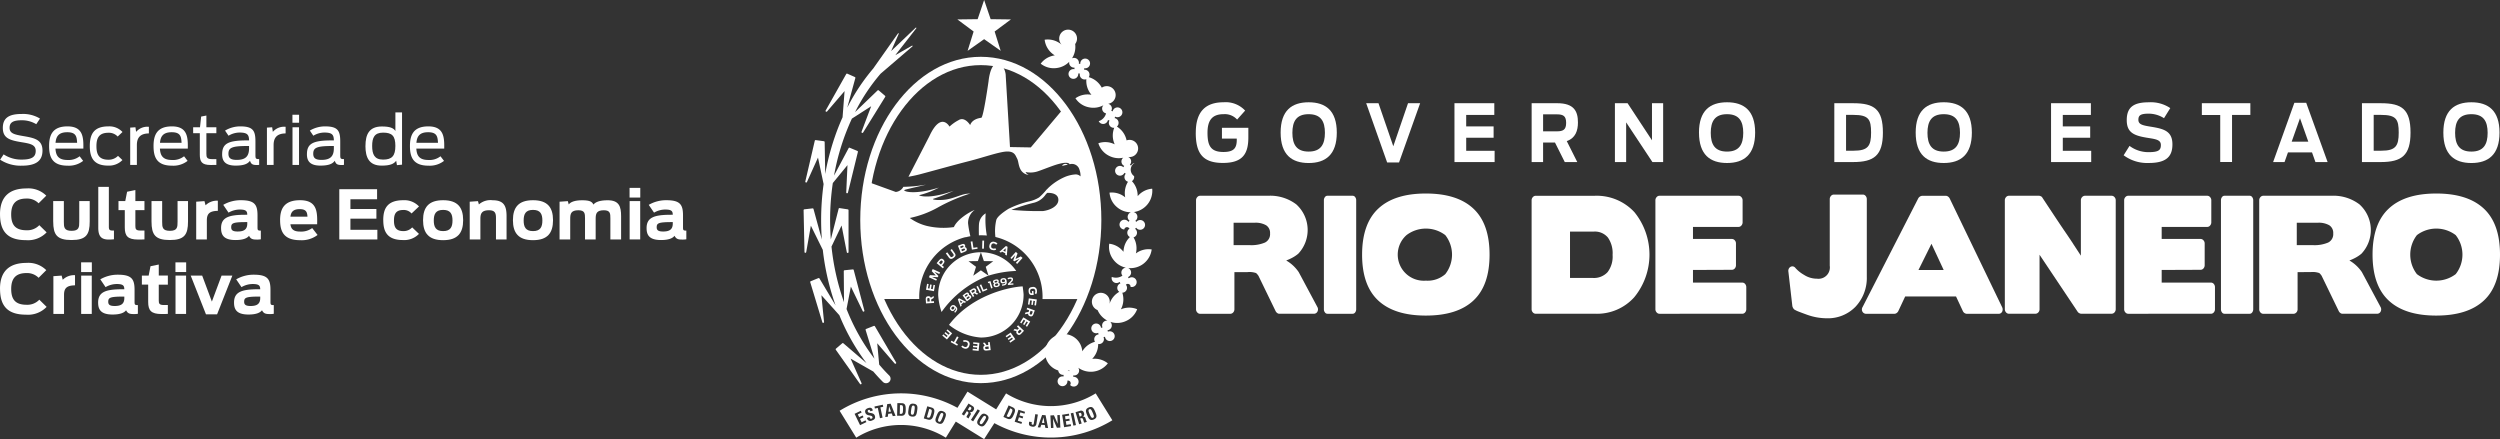 <svg id="Group_115" data-name="Group 115" xmlns="http://www.w3.org/2000/svg" width="430.317" height="75.584" viewBox="0 0 430.317 75.584">
  <rect x="0" y="0" width="430.317" height="75.584" fill="#333333" stroke="none"/>
  <g id="Group_113" data-name="Group 113" transform="translate(0 19.341)">
    <path id="Path_455" data-name="Path 455" d="M672.836,246.34l.6-.909a5.514,5.514,0,0,0,3.094.9c1.763,0,2.429-.455,2.429-1.5,0-1.073-.946-1.248-2.44-1.492-1.986-.328-3.222-.664-3.222-2.46,0-1.737,1.084-2.4,3.244-2.4a5.594,5.594,0,0,1,3.154.793l-.642.966a4.772,4.772,0,0,0-2.512-.675c-1.492,0-2.078.385-2.078,1.294,0,.981.852,1.167,2.346,1.423,1.94.328,3.316.618,3.316,2.5,0,1.726-1.062,2.6-3.561,2.6a6.464,6.464,0,0,1-3.725-1.027" transform="translate(-672.812 -238.202)" fill="#fff"/>
    <path id="Path_456" data-name="Path 456" d="M677.416,243.018c0-1.866.572-3.382,3.163-3.382,2.674,0,2.768,1.855,2.733,3.826h-4.8c.07,1.178.478,1.958,2.091,1.958a3.045,3.045,0,0,0,2.067-.64l.607.793a3.991,3.991,0,0,1-2.674.826c-2.663,0-3.187-1.5-3.187-3.381m1.108-.559h3.714c-.057-1.027-.151-1.818-1.693-1.818-1.482,0-1.927.721-2.021,1.818" transform="translate(-668.964 -237.223)" fill="#fff"/>
    <path id="Path_457" data-name="Path 457" d="M681.222,243.018c0-2.006.664-3.382,3.211-3.382a3.073,3.073,0,0,1,2.416.968l-.828.782a2.053,2.053,0,0,0-1.588-.653c-1.6,0-2.068.863-2.068,2.308s.445,2.333,2.068,2.333a2.244,2.244,0,0,0,1.645-.664l.76.721a3.211,3.211,0,0,1-2.453.957c-2.486,0-3.163-1.364-3.163-3.37" transform="translate(-665.765 -237.223)" fill="#fff"/>
    <path id="Path_458" data-name="Path 458" d="M685,239.815l.9-.059.116.793a2.55,2.55,0,0,1,2.2-.874v1.141c-1.564.013-2.067.817-2.067,2.006v3.417H685Z" transform="translate(-662.589 -237.191)" fill="#fff"/>
    <path id="Path_459" data-name="Path 459" d="M687.184,243.018c0-1.866.572-3.382,3.165-3.382,2.674,0,2.768,1.855,2.733,3.826h-4.8c.07,1.178.48,1.958,2.092,1.958a3.04,3.04,0,0,0,2.065-.64l.609.793a3.991,3.991,0,0,1-2.674.826c-2.663,0-3.189-1.5-3.189-3.381m1.11-.559h3.714c-.059-1.027-.153-1.818-1.693-1.818-1.483,0-1.929.721-2.021,1.818" transform="translate(-660.756 -237.223)" fill="#fff"/>
    <path id="Path_460" data-name="Path 460" d="M690.889,240.64h1.178l.2-1.842.9-.175v2.017h1.717v1.025h-1.717V245.2c0,.572.07.922.935.922h.782v1c-.142.011-.806.011-.983.011-1.54,0-1.866-.583-1.866-1.783v-3.686h-1.145Z" transform="translate(-657.642 -238.075)" fill="#fff"/>
    <path id="Path_461" data-name="Path 461" d="M693.6,244.428c0-1.84,1.038-2.378,4.284-2.378h.35c-.022-.933-.245-1.353-1.623-1.353a3.684,3.684,0,0,0-1.914.548l-.6-.885a5.111,5.111,0,0,1,2.617-.725c2.218,0,2.615.758,2.615,2.6v2.31c0,.629.048.723.642.723v.99a2.18,2.18,0,0,1-.467.024c-.712,0-.946-.2-1.11-.734-.385.547-1.086.839-2.475.839-1.868,0-2.323-.863-2.323-1.96m4.634-1.014v-.4h-.291c-2.674,0-3.257.3-3.257,1.329,0,.688.315,1.062,1.425,1.062,1.505,0,2.124-.605,2.124-1.995" transform="translate(-655.361 -237.223)" fill="#fff"/>
    <path id="Path_462" data-name="Path 462" d="M697.79,239.815l.9-.059.116.793a2.548,2.548,0,0,1,2.2-.874v1.141c-1.564.013-2.067.817-2.067,2.006v3.417H697.79Z" transform="translate(-651.844 -237.191)" fill="#fff"/>
    <path id="Path_463" data-name="Path 463" d="M700.175,238.547h1.145v1.375h-1.145Zm.011,2.157h1.123v6.483h-1.123Z" transform="translate(-649.839 -238.138)" fill="#fff"/>
    <path id="Path_464" data-name="Path 464" d="M701.532,244.428c0-1.84,1.04-2.378,4.286-2.378h.35c-.022-.933-.245-1.353-1.621-1.353a3.685,3.685,0,0,0-1.916.548l-.6-.885a5.109,5.109,0,0,1,2.615-.725c2.219,0,2.617.758,2.617,2.6v2.31c0,.629.046.723.642.723v.99a2.184,2.184,0,0,1-.468.024c-.712,0-.946-.2-1.11-.734-.385.547-1.086.839-2.475.839-1.87,0-2.324-.863-2.324-1.96m4.636-1.014v-.4h-.291c-2.674,0-3.257.3-3.257,1.329,0,.688.315,1.062,1.424,1.062,1.505,0,2.124-.605,2.124-1.995" transform="translate(-648.699 -237.223)" fill="#fff"/>
    <path id="Path_465" data-name="Path 465" d="M707.006,244.1c0-1.971.631-3.346,2.827-3.346,1.354,0,2.008.256,2.324.782v-3.208H713.3v9l-.878.083-.129-.76c-.407.572-1.108.841-2.5.841-2.173,0-2.792-1.4-2.792-3.393m5.151,0c0-1.7-.55-2.286-2.115-2.286-1.494,0-1.879.874-1.879,2.286,0,1.435.384,2.356,1.879,2.356,1.529,0,2.115-.64,2.115-2.356" transform="translate(-644.099 -238.325)" fill="#fff"/>
    <path id="Path_466" data-name="Path 466" d="M711.167,243.018c0-1.866.572-3.382,3.165-3.382,2.674,0,2.768,1.855,2.733,3.826h-4.8c.07,1.178.478,1.958,2.091,1.958a3.045,3.045,0,0,0,2.067-.64l.607.793a3.988,3.988,0,0,1-2.674.826c-2.663,0-3.189-1.5-3.189-3.381m1.112-.559h3.712c-.059-1.027-.151-1.818-1.693-1.818-1.483,0-1.927.721-2.019,1.818" transform="translate(-640.603 -237.223)" fill="#fff"/>
    <path id="Path_467" data-name="Path 467" d="M672.823,249.893c0-3.1,1.693-4.453,4.566-4.453a4.375,4.375,0,0,1,3.4,1.246L679.466,248a2.754,2.754,0,0,0-2.089-.817c-1.846,0-2.628.933-2.628,2.727,0,1.739.653,2.729,2.639,2.729a2.827,2.827,0,0,0,2.2-.874l1.26,1.237a4.434,4.434,0,0,1-3.572,1.34c-3.235,0-4.45-1.6-4.45-4.454" transform="translate(-672.823 -232.347)" fill="#fff"/>
    <path id="Path_468" data-name="Path 468" d="M677.8,250.145v-3.522h1.835v3.557c0,.92.024,1.562,1.331,1.562s1.32-.653,1.32-1.575v-3.544h1.8v3.509c0,2.262-.607,3.195-3.13,3.195s-3.152-.92-3.152-3.182" transform="translate(-668.644 -231.352)" fill="#fff"/>
    <path id="Path_469" data-name="Path 469" d="M682.015,252.348v-7.056h1.82v6.835c0,.536.107.686.655.686h.223v1.505a7.628,7.628,0,0,1-.889.046c-1.191,0-1.809-.455-1.809-2.017" transform="translate(-665.099 -232.471)" fill="#fff"/>
    <path id="Path_470" data-name="Path 470" d="M683.905,247.491h1.167l.316-1.608,1.424-.293v1.9h1.564v1.562h-1.564v2.716c0,.513.07.793.852.793h.712v1.527c-.269.024-.758.024-1.086.024-1.787,0-2.3-.607-2.3-2.076v-2.985h-1.086Z" transform="translate(-663.511 -232.22)" fill="#fff"/>
    <path id="Path_471" data-name="Path 471" d="M686.994,250.145v-3.522h1.833v3.557c0,.92.024,1.562,1.331,1.562s1.319-.653,1.319-1.575v-3.544h1.8v3.509c0,2.262-.607,3.195-3.13,3.195s-3.152-.92-3.152-3.182" transform="translate(-660.915 -231.352)" fill="#fff"/>
    <path id="Path_472" data-name="Path 472" d="M691.174,246.76l1.424-.1.188.723a2.756,2.756,0,0,1,2.113-.793v1.75c-1.553.011-1.892.617-1.892,1.654v3.267h-1.833Z" transform="translate(-657.403 -231.384)" fill="#fff"/>
    <path id="Path_473" data-name="Path 473" d="M693.5,251.355c0-1.864,1.307-2.308,4.24-2.308h.267c-.011-.594-.162-.9-1.306-.9a3.823,3.823,0,0,0-1.916.537l-.911-1.342a5.914,5.914,0,0,1,3.025-.8c2.381,0,2.873.758,2.873,2.622v2.006c0,.526.033.605.571.605v1.494a3.689,3.689,0,0,1-.769.046c-.7,0-1-.14-1.262-.653-.339.456-1.075.734-2.322.734-2.045,0-2.488-.885-2.488-2.041m4.507-.8v-.247h-.151c-2.335,0-2.615.188-2.615.9,0,.489.267.721,1.108.721,1.158,0,1.658-.409,1.658-1.375" transform="translate(-655.447 -231.421)" fill="#fff"/>
    <path id="Path_474" data-name="Path 474" d="M699.02,249.981c0-1.842.609-3.439,3.434-3.439,2.908,0,3,1.934,2.945,4.139h-4.6c.1.793.491,1.259,1.669,1.259a3.2,3.2,0,0,0,2.079-.605l.924,1.189a4.518,4.518,0,0,1-3,.9c-2.86,0-3.445-1.562-3.445-3.44m1.776-.607h2.932c-.046-.756-.2-1.3-1.332-1.3s-1.505.5-1.6,1.3" transform="translate(-650.81 -231.421)" fill="#fff"/>
    <path id="Path_475" data-name="Path 475" d="M704.558,245.514h6.505v1.726h-4.59v1.679h4.472v1.667h-4.472V252.5h4.637v1.656h-6.552Z" transform="translate(-646.156 -232.284)" fill="#fff"/>
    <path id="Path_476" data-name="Path 476" d="M708.669,249.981c0-1.912.618-3.439,3.467-3.439a3.44,3.44,0,0,1,2.687,1.073l-1.285,1.213a1.763,1.763,0,0,0-1.4-.607c-1.306,0-1.623.712-1.623,1.807s.293,1.831,1.634,1.831a1.981,1.981,0,0,0,1.5-.64l1.167,1.119a3.507,3.507,0,0,1-2.755,1.06c-2.733,0-3.386-1.48-3.386-3.416" transform="translate(-642.702 -231.421)" fill="#fff"/>
    <path id="Path_477" data-name="Path 477" d="M712.392,249.981c0-2.216.97-3.439,3.456-3.439s3.445,1.224,3.445,3.439-.957,3.44-3.445,3.44-3.456-1.226-3.456-3.44m5.068.046c0-1.119-.35-1.818-1.612-1.818s-1.61.7-1.61,1.818.339,1.831,1.61,1.831,1.612-.71,1.612-1.831" transform="translate(-639.573 -231.421)" fill="#fff"/>
    <path id="Path_478" data-name="Path 478" d="M716.756,246.8l1.425-.1.153.57a3.027,3.027,0,0,1,2.393-.721c2,0,2.372,1.108,2.372,2.751v4h-1.822v-3.64c0-.8-.094-1.388-1.2-1.388-1.272,0-1.483.594-1.483,1.47v3.557h-1.833Z" transform="translate(-635.906 -231.421)" fill="#fff"/>
    <path id="Path_479" data-name="Path 479" d="M720.8,249.981c0-2.216.97-3.439,3.456-3.439s3.445,1.224,3.445,3.439-.957,3.44-3.445,3.44-3.456-1.226-3.456-3.44m5.068.046c0-1.119-.352-1.818-1.612-1.818s-1.61.7-1.61,1.818.337,1.831,1.61,1.831,1.612-.71,1.612-1.831" transform="translate(-632.511 -231.421)" fill="#fff"/>
    <path id="Path_480" data-name="Path 480" d="M725.161,246.8l1.424-.1.153.57c.291-.4.992-.721,2.322-.721,1.448,0,1.717.326,1.927.745.339-.431,1.064-.745,2.453-.745,1.995,0,2.312,1.108,2.312,2.751v4h-1.846v-3.64c0-.8-.011-1.388-1.121-1.388-1.272,0-1.411.594-1.411,1.47v3.557h-1.833v-3.64c0-.8-.024-1.388-1.134-1.388-1.274,0-1.413.594-1.413,1.47v3.557h-1.833Z" transform="translate(-628.844 -231.421)" fill="#fff"/>
    <path id="Path_481" data-name="Path 481" d="M731.707,245.388h1.844v1.665h-1.844Zm.013,2.273h1.82v6.6h-1.82Z" transform="translate(-623.343 -232.39)" fill="#fff"/>
    <path id="Path_482" data-name="Path 482" d="M733.3,251.355c0-1.864,1.308-2.308,4.24-2.308h.267c-.011-.594-.162-.9-1.307-.9a3.822,3.822,0,0,0-1.916.537l-.911-1.342a5.914,5.914,0,0,1,3.025-.8c2.381,0,2.871.758,2.871,2.622v2.006c0,.526.035.605.572.605v1.494a3.69,3.69,0,0,1-.769.046c-.7,0-1-.14-1.262-.653-.339.456-1.073.734-2.322.734-2.045,0-2.488-.885-2.488-2.041m4.507-.8v-.247h-.151c-2.335,0-2.617.188-2.617.9,0,.489.269.721,1.11.721,1.158,0,1.658-.409,1.658-1.375" transform="translate(-622.005 -231.421)" fill="#fff"/>
    <path id="Path_483" data-name="Path 483" d="M672.823,256.86c0-3.1,1.693-4.455,4.566-4.455a4.37,4.37,0,0,1,3.4,1.25l-1.321,1.316a2.767,2.767,0,0,0-2.089-.815c-1.846,0-2.628.933-2.628,2.727,0,1.739.653,2.729,2.639,2.729a2.827,2.827,0,0,0,2.2-.874l1.26,1.237a4.434,4.434,0,0,1-3.572,1.34c-3.235,0-4.45-1.6-4.45-4.454" transform="translate(-672.823 -226.494)" fill="#fff"/>
    <path id="Path_484" data-name="Path 484" d="M677.816,253.727l1.423-.1.188.721a2.765,2.765,0,0,1,2.113-.793v1.75c-1.553.011-1.89.616-1.89,1.654v3.267h-1.833Z" transform="translate(-668.628 -225.53)" fill="#fff"/>
    <path id="Path_485" data-name="Path 485" d="M680.41,252.355h1.846v1.665H680.41Zm.011,2.275h1.822v6.6h-1.822Z" transform="translate(-666.448 -226.536)" fill="#fff"/>
    <path id="Path_486" data-name="Path 486" d="M682,258.322c0-1.864,1.307-2.308,4.238-2.308h.269c-.011-.594-.164-.9-1.308-.9a3.8,3.8,0,0,0-1.914.537l-.911-1.342a5.918,5.918,0,0,1,3.024-.8c2.383,0,2.873.758,2.873,2.622v2.006c0,.526.035.605.572.605v1.494a3.711,3.711,0,0,1-.769.046c-.7,0-1-.14-1.262-.653-.339.456-1.075.736-2.324.736-2.043,0-2.486-.887-2.486-2.043m4.507-.8v-.247h-.151c-2.335,0-2.617.188-2.617.9,0,.489.27.721,1.11.721,1.156,0,1.658-.409,1.658-1.375" transform="translate(-665.11 -225.567)" fill="#fff"/>
    <path id="Path_487" data-name="Path 487" d="M686.093,254.46h1.169l.315-1.61,1.424-.293v1.9h1.564v1.562H689v2.714c0,.513.07.793.852.793h.712v1.527c-.269.024-.758.024-1.086.024-1.785,0-2.3-.605-2.3-2.076v-2.983h-1.086Z" transform="translate(-661.672 -226.366)" fill="#fff"/>
    <path id="Path_488" data-name="Path 488" d="M689.233,252.355h1.844v1.665h-1.844Zm.013,2.275h1.82v6.6h-1.82Z" transform="translate(-659.034 -226.536)" fill="#fff"/>
    <path id="Path_489" data-name="Path 489" d="M690.66,253.591h1.974l1.67,4.477,1.669-4.477h1.857l-2.628,6.669h-1.915Z" transform="translate(-657.835 -225.497)" fill="#fff"/>
    <path id="Path_490" data-name="Path 490" d="M694.713,258.322c0-1.864,1.308-2.308,4.24-2.308h.267c-.011-.594-.162-.9-1.307-.9a3.8,3.8,0,0,0-1.916.537l-.911-1.342a5.92,5.92,0,0,1,3.025-.8c2.381,0,2.873.758,2.873,2.622v2.006c0,.526.035.605.571.605v1.494a3.689,3.689,0,0,1-.769.046c-.7,0-1-.14-1.261-.653-.341.456-1.075.736-2.324.736-2.045,0-2.488-.887-2.488-2.043m4.507-.8v-.247h-.151c-2.335,0-2.615.188-2.615.9,0,.489.269.721,1.108.721,1.158,0,1.658-.409,1.658-1.375" transform="translate(-654.429 -225.567)" fill="#fff"/>
  </g>
  <g id="Group_114" data-name="Group 114" transform="translate(138.322 0)">
    <path id="Path_491" data-name="Path 491" d="M791.156,250.765h0v3.859h2.8a5.98,5.98,0,0,0,2.589-.442,1.6,1.6,0,0,0,.887-1.577,1.546,1.546,0,0,0-.677-1.4,3.608,3.608,0,0,0-1.96-.44Zm.14,8.5v6.4a.786.786,0,0,1-.21.543.671.671,0,0,1-.513.234h-5.18a.642.642,0,0,1-.49-.234.779.779,0,0,1-.212-.543V246.9a.779.779,0,0,1,.212-.543.636.636,0,0,1,.49-.234h11.715a7.433,7.433,0,0,1,4.831,1.478,5.953,5.953,0,0,1,.352,8.495,5.982,5.982,0,0,1-.924.635,7.986,7.986,0,0,1-1.156.532,6.484,6.484,0,0,1,1.272.957,6.737,6.737,0,0,1,.876,1.038l3.2,5.981a.825.825,0,0,1,.033.817.672.672,0,0,1-.641.377H799.02a.58.58,0,0,1-.359-.131.849.849,0,0,1-.269-.311L795.4,259.83l.022.053c-.061-.088-.127-.175-.2-.261a.943.943,0,0,0-.221-.2,3.441,3.441,0,0,0-1.448-.156Z" transform="translate(-717.143 -212.428)" fill="#fff"/>
    <path id="Path_492" data-name="Path 492" d="M797.255,266.436a.515.515,0,0,1-.429-.236.857.857,0,0,1-.177-.541V246.9a.862.862,0,0,1,.177-.543.513.513,0,0,1,.429-.234H801.6a.525.525,0,0,1,.434.234.883.883,0,0,1,.175.543V265.66a.877.877,0,0,1-.175.541.527.527,0,0,1-.434.236Z" transform="translate(-707.094 -212.428)" fill="#fff"/>
    <path id="Path_493" data-name="Path 493" d="M814.543,253.079h0a5.514,5.514,0,0,0-6.684,0,4.493,4.493,0,0,0,3.338,7.834,4.6,4.6,0,0,0,3.346-1.124,5.447,5.447,0,0,0,0-6.71m4.844,11.255q-2.774,2.589-8.189,2.591T803,264.335q-2.782-2.589-2.779-7.9T803,248.521q2.777-2.606,8.193-2.606t8.189,2.606q2.777,2.6,2.779,7.913t-2.779,7.9" transform="translate(-704.089 -212.606)" fill="#fff"/>
    <path id="Path_494" data-name="Path 494" d="M829.195,253.3h0a2.905,2.905,0,0,0-2.4-1.01h-4.108v7.98h3.922a3.178,3.178,0,0,0,2.543-1,4.407,4.407,0,0,0,.865-2.965,4.7,4.7,0,0,0-.819-3.005m-2.216-7.175a8.834,8.834,0,0,1,6.791,2.823,11.588,11.588,0,0,1-.024,14.636,8.6,8.6,0,0,1-6.675,2.849H816.8a.659.659,0,0,1-.513-.234.792.792,0,0,1-.21-.541V246.905a.8.8,0,0,1,.21-.545.671.671,0,0,1,.513-.234Z" transform="translate(-690.768 -212.428)" fill="#fff"/>
    <path id="Path_495" data-name="Path 495" d="M828.358,266.436a.647.647,0,0,1-.491-.236.789.789,0,0,1-.21-.541V246.9a.794.794,0,0,1,.21-.543.645.645,0,0,1,.491-.234h13.607a.636.636,0,0,1,.489.234.779.779,0,0,1,.212.543v3.784a.808.808,0,0,1-.212.567.632.632,0,0,1-.489.236h-7.841v2.072h6.7a.655.655,0,0,1,.493.234.783.783,0,0,1,.206.543v3.73a.825.825,0,0,1-.206.57.647.647,0,0,1-.493.232l-6.7.026v2.177H842.6a.627.627,0,0,1,.5.232.863.863,0,0,1,.2.57v3.784a.813.813,0,0,1-.2.541.63.63,0,0,1-.5.236Z" transform="translate(-681.039 -212.428)" fill="#fff"/>
    <path id="Path_496" data-name="Path 496" d="M852.917,246.014a.607.607,0,0,1,.478.234.853.853,0,0,1,.2.57v13.314a7.231,7.231,0,0,1-1.962,5.206,6.622,6.622,0,0,1-4.971,1.969,10.1,10.1,0,0,1-3.386-.622c-.576-.206-1.038-.381-1.388-.517a4.608,4.608,0,0,1-.76-.363.742.742,0,0,1-.219-.274,1.018,1.018,0,0,1-.129-.322L840.1,259.3a.879.879,0,0,1,.068-.532.755.755,0,0,1,.317-.322.633.633,0,0,1,.421-.064.675.675,0,0,1,.407.271,5.831,5.831,0,0,0,1.494,1.193,4.072,4.072,0,0,0,2.218.648,1.954,1.954,0,0,0,2.192-2.229V246.818a.826.826,0,0,1,.212-.57.639.639,0,0,1,.489-.234Z" transform="translate(-670.59 -212.523)" fill="#fff"/>
    <path id="Path_497" data-name="Path 497" d="M856.708,258.9h4.339l-2.1-4.509Zm8.283,7.54a.8.8,0,0,1-.629-.44l-1.187-2.54H854.42L853.228,266a.851.851,0,0,1-.278.309.658.658,0,0,1-.374.131h-4.833a.725.725,0,0,1-.675-.364.782.782,0,0,1,.024-.8l9.59-18.727a.891.891,0,0,1,.633-.416h4.13a.614.614,0,0,1,.35.129.848.848,0,0,1,.28.311l9.032,18.729a.875.875,0,0,1,0,.789.676.676,0,0,1-.653.352Z" transform="translate(-664.811 -212.428)" fill="#fff"/>
    <path id="Path_498" data-name="Path 498" d="M872.1,254.4c.434.664.88,1.343,1.329,2.035V246.9a.787.787,0,0,1,.212-.543.662.662,0,0,1,.513-.234h4.551a.665.665,0,0,1,.513.234.794.794,0,0,1,.21.543v18.754a.8.8,0,0,1-.21.545.669.669,0,0,1-.513.232h-5.228a.733.733,0,0,1-.3-.088.759.759,0,0,1-.28-.221l-6.581-9.846v9.378a.782.782,0,0,1-.21.545.669.669,0,0,1-.513.232h-4.553a.643.643,0,0,1-.49-.232.791.791,0,0,1-.21-.545V246.9a.786.786,0,0,1,.21-.543.639.639,0,0,1,.49-.234h5.184a.775.775,0,0,1,.337.1.473.473,0,0,1,.245.234c.683,1.038,1.349,2.041,1.995,3.018s1.3,1.956,1.973,2.939c.453.657.894,1.32,1.331,1.982" transform="translate(-653.577 -212.428)" fill="#fff"/>
    <path id="Path_499" data-name="Path 499" d="M872.2,266.436a.635.635,0,0,1-.489-.236.773.773,0,0,1-.21-.541V246.9a.777.777,0,0,1,.21-.543.633.633,0,0,1,.489-.234H885.8a.637.637,0,0,1,.491.234.785.785,0,0,1,.21.543v3.784a.815.815,0,0,1-.21.567.633.633,0,0,1-.491.236h-7.841v2.072h6.7a.651.651,0,0,1,.491.234.785.785,0,0,1,.21.543v3.73a.828.828,0,0,1-.21.57.643.643,0,0,1-.491.232l-6.7.026v2.177h8.473a.627.627,0,0,1,.5.232.864.864,0,0,1,.2.57v3.784a.815.815,0,0,1-.2.541.631.631,0,0,1-.5.236Z" transform="translate(-644.198 -212.428)" fill="#fff"/>
    <path id="Path_500" data-name="Path 500" d="M881.16,266.436a.518.518,0,0,1-.431-.236.866.866,0,0,1-.175-.541V246.9a.872.872,0,0,1,.175-.543.516.516,0,0,1,.431-.234H885.5a.518.518,0,0,1,.431.234.884.884,0,0,1,.177.543V265.66a.879.879,0,0,1-.177.541.52.52,0,0,1-.431.236Z" transform="translate(-636.589 -212.428)" fill="#fff"/>
    <path id="Path_501" data-name="Path 501" d="M890.6,250.765h0v3.859h2.8a5.986,5.986,0,0,0,2.589-.442,1.6,1.6,0,0,0,.885-1.577,1.551,1.551,0,0,0-.674-1.4,3.623,3.623,0,0,0-1.962-.44Zm.14,8.5v6.4a.785.785,0,0,1-.21.543.672.672,0,0,1-.515.234h-5.18a.649.649,0,0,1-.491-.234.792.792,0,0,1-.208-.543V246.9a.792.792,0,0,1,.208-.543.642.642,0,0,1,.491-.234h11.717a7.439,7.439,0,0,1,4.831,1.478,5.955,5.955,0,0,1,.35,8.495,5.957,5.957,0,0,1-.922.635,8.045,8.045,0,0,1-1.154.532,6.64,6.64,0,0,1,1.27.957,6.736,6.736,0,0,1,.876,1.038l3.2,5.981a.839.839,0,0,1,.035.817.677.677,0,0,1-.642.377H898.46a.6.6,0,0,1-.363-.131.873.873,0,0,1-.265-.311l-2.989-6.165.024.053c-.062-.088-.131-.175-.2-.261a.882.882,0,0,0-.221-.2,3.441,3.441,0,0,0-1.448-.156Z" transform="translate(-633.585 -212.428)" fill="#fff"/>
    <path id="Path_502" data-name="Path 502" d="M909.049,253.079h0a5.514,5.514,0,0,0-6.684,0,5.5,5.5,0,0,0,0,6.71,5.529,5.529,0,0,0,6.684,0,5.441,5.441,0,0,0,0-6.71m4.846,11.255q-2.777,2.589-8.193,2.591t-8.191-2.591q-2.777-2.589-2.777-7.9t2.777-7.913q2.777-2.606,8.191-2.606t8.193,2.606q2.777,2.6,2.777,7.913t-2.777,7.9" transform="translate(-624.676 -212.606)" fill="#fff"/>
    <path id="Path_503" data-name="Path 503" d="M784.668,242.6c0-3.664,1.724-5.221,4.8-5.221a4.567,4.567,0,0,1,3.693,1.434l-1.38,1.546a2.861,2.861,0,0,0-2.326-.929c-2,0-2.772,1.091-2.772,3.2,0,2.214.541,3.307,2.744,3.307,1.774,0,2.293-.657,2.293-2.076v-.221h-2.551v-1.859h4.545v1.654c0,2.884-1.036,4.389-4.385,4.389-3.645,0-4.667-1.861-4.667-5.223" transform="translate(-717.162 -219.777)" fill="#fff"/>
    <path id="Path_504" data-name="Path 504" d="M800.226,242.642h0c0-1.982-.7-3.211-2.8-3.211s-2.8,1.229-2.8,3.211.7,3.226,2.8,3.226,2.8-1.244,2.8-3.226m-7.622-.04c0-3.8,1.921-5.221,4.827-5.221s4.84,1.421,4.84,5.221-1.934,5.234-4.84,5.234-4.827-1.421-4.827-5.234" transform="translate(-710.494 -219.777)" fill="#fff"/>
    <path id="Path_505" data-name="Path 505" d="M800.606,237.47h2.116l2.549,7.408,2.536-7.408h2.084l-3.632,10.2h-2.045Z" transform="translate(-703.77 -219.703)" fill="#fff"/>
    <path id="Path_506" data-name="Path 506" d="M808.862,237.47h6.858v2.021h-4.839v1.969H815.6v1.955h-4.717v2.241h4.89v1.94h-6.909Z" transform="translate(-696.832 -219.703)" fill="#fff"/>
    <path id="Path_507" data-name="Path 507" d="M820.428,242.309h0c1.1,0,1.59-.3,1.59-1.448,0-1.176-.469-1.476-1.612-1.476h-2.354v2.924Zm-.331,1.927h-2.045V247.6h-1.971V237.469h4.409c2.869,0,3.561,1.367,3.561,3.309,0,1.395-.408,2.681-1.923,3.213l1.809,3.609h-2.153Z" transform="translate(-690.766 -219.703)" fill="#fff"/>
    <path id="Path_508" data-name="Path 508" d="M823.869,237.47h2.181l4.2,6.382V237.47h1.922V247.6h-1.846l-4.521-6.833V247.6h-1.934Z" transform="translate(-684.222 -219.703)" fill="#fff"/>
    <path id="Path_509" data-name="Path 509" d="M839.353,242.642h0c0-1.982-.7-3.211-2.794-3.211s-2.8,1.229-2.8,3.211.7,3.226,2.8,3.226,2.794-1.244,2.794-3.226m-7.621-.04c0-3.8,1.92-5.221,4.827-5.221S841.4,238.8,841.4,242.6s-1.932,5.234-4.838,5.234-4.827-1.421-4.827-5.234" transform="translate(-677.615 -219.777)" fill="#fff"/>
    <path id="Path_510" data-name="Path 510" d="M847.727,245.643h0c2.488,0,2.992-.832,2.992-3.116s-.416-3.048-3.029-3.048h-1.279v6.163Zm-3.336-8.173h3.276c3.6,0,5.087,1.04,5.087,5.057,0,3.949-1.54,5.07-5.136,5.07H844.39Z" transform="translate(-666.978 -219.702)" fill="#fff"/>
    <path id="Path_511" data-name="Path 511" d="M859.627,242.642h0c0-1.982-.7-3.211-2.8-3.211s-2.8,1.229-2.8,3.211.7,3.226,2.8,3.226,2.8-1.244,2.8-3.226M852,242.6c0-3.8,1.923-5.221,4.827-5.221s4.842,1.421,4.842,5.221-1.934,5.234-4.842,5.234S852,246.415,852,242.6" transform="translate(-660.581 -219.777)" fill="#fff"/>
    <path id="Path_512" data-name="Path 512" d="M864.662,237.47h6.857v2.021h-4.836v1.969H871.4v1.955h-4.714v2.241h4.888v1.94h-6.909Z" transform="translate(-649.944 -219.703)" fill="#fff"/>
    <path id="Path_513" data-name="Path 513" d="M871.454,246.5l1.009-1.612a5.426,5.426,0,0,0,3.276,1.08c1.785,0,2.12-.383,2.12-1.231s-.764-1-2.168-1.215c-2.438-.383-3.706-.876-3.706-3.077,0-2.256,1.231-3.06,3.8-3.06a6.009,6.009,0,0,1,3.693,1l-1.08,1.735a4.93,4.93,0,0,0-2.637-.78c-1.428,0-1.774.315-1.774,1.054,0,.819.751.97,2.2,1.2,2.192.355,3.66.753,3.66,3.035,0,2.05-1.01,3.2-4.052,3.2a6.782,6.782,0,0,1-4.347-1.327" transform="translate(-644.237 -219.777)" fill="#fff"/>
    <path id="Path_514" data-name="Path 514" d="M881.931,239.492h-3.164V237.47h8.349v2.022h-3.152v8.1h-2.033Z" transform="translate(-638.092 -219.703)" fill="#fff"/>
    <path id="Path_515" data-name="Path 515" d="M891.488,244.117h0l-1.428-4.032-1.43,4.032Zm-2.4-6.684h2.043l3.682,10.2H892.72l-.591-1.667H887.99l-.591,1.667h-1.967Z" transform="translate(-632.491 -219.734)" fill="#fff"/>
    <path id="Path_516" data-name="Path 516" d="M897.078,245.643h0c2.488,0,2.992-.832,2.992-3.116s-.418-3.048-3.029-3.048h-1.279v6.163Zm-3.336-8.173h3.276c3.6,0,5.085,1.04,5.085,5.057,0,3.949-1.54,5.07-5.132,5.07h-3.228Z" transform="translate(-625.509 -219.702)" fill="#fff"/>
    <path id="Path_517" data-name="Path 517" d="M908.978,242.642h0c0-1.982-.7-3.211-2.8-3.211s-2.8,1.229-2.8,3.211.7,3.226,2.8,3.226,2.8-1.244,2.8-3.226m-7.622-.04c0-3.8,1.919-5.221,4.827-5.221s4.84,1.421,4.84,5.221-1.934,5.234-4.84,5.234-4.827-1.421-4.827-5.234" transform="translate(-619.111 -219.777)" fill="#fff"/>
    <path id="Path_518" data-name="Path 518" d="M768.33,269.919h0c.7.28.9-.232,1.115-.762s.42-1.036-.274-1.318-.9.225-1.117.758-.42,1.038.276,1.321m.123-.3h0c-.237-.1-.179-.335.031-.848s.329-.727.567-.631.179.333-.033.848-.328.725-.565.631m-2.608-.559h0l.707.2c.747.212.909-.537,1-.858.188-.646.191-1.062-.381-1.222l-.729-.212Zm.94-1.64h0l.225.064c.307.085.21.425.1.81-.149.519-.26.7-.526.629l-.214-.061Zm-2.985,1.318h0c.744.107.819-.44.9-1s.156-1.108-.585-1.213-.819.44-.9,1.007-.158,1.108.583,1.211m.046-.318h0c-.252-.037-.252-.28-.173-.828s.146-.784.394-.751.256.28.179.832-.144.78-.4.747m-2.593.167h0l.742.011c.775.018.738-.747.742-1.084.013-.674-.092-1.071-.686-1.084l-.758-.011Zm.488-1.826h0l.232.006c.318,0,.311.353.3.751-.009.547-.063.755-.344.747l-.215,0Zm-1.535,1.113h0l-.434.052.1-.953h.005Zm-.547.887h0l.061-.493.616-.074.177.464.477-.055-.845-2.083-.592.068-.339,2.225Zm-2.3-1.758h0l.072.35.5-.107.377,1.772.445-.1-.377-1.77.49-.1-.07-.355Zm.059,1.583h0c-.219-.648-1.073-.318-1.207-.7a.21.21,0,0,1,.149-.294c.173-.063.248.086.3.237l.418-.144c-.12-.44-.392-.554-.812-.409-.523.177-.585.486-.475.808.208.609,1.08.333,1.209.707a.216.216,0,0,1-.136.3c-.238.083-.3-.079-.368-.276l-.431.149a.573.573,0,0,0,.841.458c.326-.114.7-.309.508-.837m-1.448,1.1h0l-.145-.3-.679.329-.274-.572.605-.293-.144-.3-.607.293-.234-.482.659-.318-.145-.3-1.068.519.946,1.951Zm19.448.593h0c.633.4.929-.068,1.235-.547s.6-.95-.033-1.347-.926.059-1.235.547-.6.944.033,1.347m.175-.276h0c-.217-.136-.114-.355.182-.828s.455-.653.67-.517.114.361-.182.83-.455.652-.67.515m-1.246-.445h0l1.165-1.831-.387-.243-1.161,1.827Zm-1.091-1.75h0l.1.055c.294.186.158.363.018.582a.916.916,0,0,0-.182.381l.372.239a2.947,2.947,0,0,1,.3-.567.382.382,0,0,0-.107-.569l.006-.009a.462.462,0,0,0,.622-.234.488.488,0,0,0-.121-.749l-.709-.449-1.167,1.831.386.245Zm.5-.793h0l.169.1c.125.077.155.193.044.364-.074.118-.213.243-.364.144l-.171-.1Zm21.345,2.223h0c.692-.291.477-.8.256-1.327s-.442-1.029-1.128-.734-.48.8-.254,1.321.44,1.032,1.126.74m-.121-.3h0c-.239.1-.361-.109-.581-.618s-.28-.745-.042-.848.357.112.576.622.282.745.048.845m-2.219.127h0l.114-.033c.337-.1.374.112.451.362a1.007,1.007,0,0,0,.165.39l.427-.133a2.83,2.83,0,0,1-.232-.593.382.382,0,0,0-.5-.294l0,0a.467.467,0,0,0,.232-.628.492.492,0,0,0-.648-.4l-.8.243.626,2.079.432-.131Zm-.267-.9h0l.191-.061c.14-.042.247.009.305.208.037.131.042.318-.131.374l-.191.053Zm-.453,2.037h0l-.455-2.122-.443.094.453,2.12Zm-.848.173h0l-.055-.328-.742.118-.1-.629.664-.1-.052-.333-.664.109-.085-.534.725-.112-.055-.331-1.17.188.339,2.144Zm-3.031.309h0l-.074-1.584h.006l.664,1.561.6-.033-.1-2.162-.423.018.066,1.5,0,0-.648-1.478-.611.033.1,2.168Zm-1.553-.834h0l-.431-.031.271-.918h.007Zm-.7.766h0l.156-.469.618.04.087.491.477.033-.434-2.207-.6-.04-.751,2.12Zm-.87-2.3h0l-.265,1.671a.18.18,0,0,1-.2.158c-.237-.037-.156-.283-.127-.456l-.458-.072c-.081.486-.094.747.534.85a.555.555,0,0,0,.7-.434l.263-1.645Zm-2.387,1.68h0l.1-.318-.721-.228.193-.6.639.2.1-.324-.644-.2.16-.513.7.219.1-.317-1.132-.355-.653,2.065Zm-3.1-1.2h0l.67.3c.709.322.979-.392,1.117-.7.282-.616.346-1.021-.2-1.266l-.692-.318Zm1.174-1.48.212.1c.289.129.144.449-.024.813-.226.495-.361.659-.613.547l-.2-.094Zm14.706-2.571a14.68,14.68,0,0,1-15.422,0L778.3,267.5l-4.936-3.053s-.907,1.47-1.726,2.786a20.173,20.173,0,0,0-20.284.508s2.192,3.548,2.86,4.632a14.69,14.69,0,0,1,15.427,0l1.713-2.77,4.879,3.02c.289-.464,1.075-1.684,1.761-2.753a20.292,20.292,0,0,0,20.308-.495s-2.321-3.738-2.871-4.63" transform="translate(-745.157 -197.036)" fill="#fff" fill-rule="evenodd"/>
    <path id="Path_519" data-name="Path 519" d="M784.991,255.955a1.746,1.746,0,0,0-.366.4l-.033.042a3.447,3.447,0,0,1-1.862,1.248,30.381,30.381,0,0,0-3.931,1.235,49.3,49.3,0,0,0,5.436.21c1.253-.155,2.606-.837,2.656-1.861.048-.99-.911-1.3-1.9-1.273m2.672-4.663h0c-.34.086.272-.618.861-.19,0,0-.565.112-.861.19M773.21,263.267c-.011-.55-.018-1.489.017-1.91a2.381,2.381,0,0,1,1.152-1.873,14.964,14.964,0,0,0,.2,3.815c-.305-.026-.613-.04-.926-.04-.147,0-.293,0-.438.009M790.6,274.233l-6.437,0c0-.125.008-.252.008-.379a10.605,10.605,0,0,0-8.142-10.309h.072l-.046-.011a8.338,8.338,0,0,1,.146-2.882c.142-.6,1.235-1.406,2.118-1.954a16.282,16.282,0,0,1,3.519-1.27,5.535,5.535,0,0,0,1.743-.69,10.173,10.173,0,0,0,1.266-1.323,4.026,4.026,0,0,0,.309-.307,9.776,9.776,0,0,1,2.922-1.919,5.7,5.7,0,0,1,1.794-.409,1.176,1.176,0,0,1,.83.342,2.932,2.932,0,0,0-.175-1.134,1.332,1.332,0,0,0-1.693-.953c-.206-.412-1.158-.256-2.034-.013s-2.552.926-3.281,1.169a4.027,4.027,0,0,1-2.271.179.813.813,0,0,0,.556.466,2.454,2.454,0,0,1-.272-.009,1.838,1.838,0,0,1-1.18-.946c-.364-.727-.318-1.386-.574-1.853s-.4-1.191-1.667-1.191-4.1,1.021-6.568,1.647-6.721,1.813-8.613,2.31c-.508.133-1.15.267-1.844.392l3.6-6.982c2.013-4.338,3.467-1.654,3.467-1.654a7.131,7.131,0,0,1,1.548-1.1c1.1-.7,2.01.848,2.01.848s.224-1.051,1.91-1.262c.375-.048,1.255-6.3,1.255-6.3s.2-2.311,1.088-2.9c.431.072.861.167,1.284.28a2.969,2.969,0,0,1,.587,1.765l.729,12.19,3.579.064,5.4-6.423a32.925,32.925,0,0,1,5.67,19.027c0,.762-.02,2.114-.066,2.858h-.04a34.469,34.469,0,0,1-2.5,10.641m-36.66-10.641c-.044-.744-.066-2.094-.066-2.858a36.826,36.826,0,0,1,.581-6.546L758.9,255.8a1.656,1.656,0,0,0,1.31-.882,24.788,24.788,0,0,0,3.881-.372c-.545.18-3.819.856-3.738.948.042.309,2.054.769,5.972-.445a14.508,14.508,0,0,1-3.371,1.3c-.076.022.061.088.274.142.674.14,2.3.289,5.651-.9a25.984,25.984,0,0,1-3.434,1.358c-.631.2,1.071.361,2.321.118,1.308-.252,2.455-.843,3.338-.95l.663-.059a30.23,30.23,0,0,0-5.723,2.473,16.919,16.919,0,0,1-4.728,1.75,8.6,8.6,0,0,0,2.937,1.367,12.546,12.546,0,0,0,4.656.2c.535-1.283,2.62-2.591,3.585-2.957a2.784,2.784,0,0,0-1.148,2.3,17.943,17.943,0,0,0,.4,2.23c-.254.046-.5.1-.751.164h-.116a10.608,10.608,0,0,0-7.939,10.26c0,.127,0,.252.007.377h-6.465a34.4,34.4,0,0,1-2.5-10.637Z" transform="translate(-743.04 -222.76)" fill="#fff"/>
    <path id="Path_520" data-name="Path 520" d="M775.376,288.656a.849.849,0,0,1,.937-.136,3.206,3.206,0,1,1,1.007-2.573c.072-.11.145-.217.228-.326a3.652,3.652,0,0,1,1.956-1.31.837.837,0,0,1-.015-.858.827.827,0,0,1,.651-.414.924.924,0,0,1-.079-.276.838.838,0,1,1,.484-.843.739.739,0,0,1,.263-.074.836.836,0,0,1,.846-1.178,3.673,3.673,0,0,1-1.7-1.818,1.538,1.538,0,1,1,2.006-.913c.037-.123.077-.248.127-.372a3.652,3.652,0,0,1,1.6-1.855.837.837,0,0,1,.206-1.461,1.017,1.017,0,0,1-.14-.25.841.841,0,0,1-1.354-.856,2,2,0,0,0,1.837-.217.841.841,0,0,1,.607-1.371,3.625,3.625,0,0,1-2.162-1.373,3.585,3.585,0,0,1-.72-2.753,3.592,3.592,0,0,1,2.448,1.393c.005-.127.018-.259.035-.392a3.621,3.621,0,0,1,1.073-2.148.839.839,0,0,1-.447-.764.818.818,0,0,1,.374-.675.474.474,0,0,0-.893.133.839.839,0,1,1,.714-1.308.758.758,0,0,1,.2-.191.835.835,0,0,1,.236-1.461,3.652,3.652,0,0,1-2.37-.854,3.612,3.612,0,0,1-1.321-2.527,3.6,3.6,0,0,1,2.7.812,3.845,3.845,0,0,1-.053-.39,3.672,3.672,0,0,1,.534-2.293.839.839,0,0,1-.377-1.389.8.8,0,0,1-.236-.156.841.841,0,1,1-.924-1.17.83.83,0,0,1,.738.219,1.015,1.015,0,0,1,.153-.232.836.836,0,0,1-.173-1.41,3.65,3.65,0,0,1-2.431-.322,3.59,3.59,0,0,1-1.853-2.17,3.619,3.619,0,0,1,2.816.191,3.734,3.734,0,0,1-.145-.366,3.647,3.647,0,0,1,.063-2.486.839.839,0,0,1-.846-.48.828.828,0,0,1,.033-.769.762.762,0,0,1-.269-.1.842.842,0,0,1-1.59.21,1.929,1.929,0,0,0,1.266-1.343.842.842,0,0,1-.6-.469.833.833,0,0,1,.158-.937,3.643,3.643,0,0,1-2.449.374,3.583,3.583,0,0,1-2.381-1.564,3.6,3.6,0,0,1,2.753-.6c-.083-.1-.162-.208-.239-.315a3.656,3.656,0,0,1-.635-2.37.852.852,0,0,1-.922-.23.841.841,0,0,1-.19-.751.828.828,0,0,1-.285-.013.84.84,0,1,1-.648-.725.8.8,0,0,1,.017-.272.855.855,0,0,1-.714-.276.842.842,0,0,1-.2-.736,3.657,3.657,0,0,1-2.162,1.078,3.594,3.594,0,0,1-2.755-.747,3.607,3.607,0,0,1,2.427-1.426c-.11-.07-.217-.142-.326-.223a3.625,3.625,0,0,1-1.421-2.473,3.628,3.628,0,0,1,2.759.721c.107.083.206.169.3.259a1.534,1.534,0,1,1,2.192-.243,3.646,3.646,0,0,1-.541,2.464.843.843,0,0,1,1.17.946.938.938,0,0,1,.258.013.84.84,0,1,1,1.4.548.849.849,0,0,1-.734.193.868.868,0,0,1-.017.269.852.852,0,0,1,.721.274.837.837,0,0,1,.088,1,3.646,3.646,0,0,1,2.03,1.472,2.973,2.973,0,0,1,.21.337,1.53,1.53,0,1,1,.657,2.784.848.848,0,0,1,1,.449.834.834,0,0,1-.03.762.861.861,0,0,1,.245.087.844.844,0,1,1,.425.9.87.87,0,0,1-.1.25.841.841,0,0,1,.4,1.467,3.629,3.629,0,0,1,1.568,1.993,2.88,2.88,0,0,1,.1.383,1.479,1.479,0,1,1,.042,2.792.839.839,0,0,1,.521,1.406,1.039,1.039,0,0,1,.214.144.846.846,0,0,1,.6-.46,1.347,1.347,0,0,0-.083,2.267.838.838,0,0,1-.377.865,3.62,3.62,0,0,1,.979,2.184c.013.132.017.269.017.4a3.611,3.611,0,0,1,2.5-1.283,3.693,3.693,0,0,1-3.2,4.023.84.84,0,0,1,.285,1.511.835.835,0,0,1,.177.184.857.857,0,0,1,.686-.326.839.839,0,1,1-.037,1.678.822.822,0,0,1-.67-.359.79.79,0,0,1-.2.186.845.845,0,0,1,.344.692.837.837,0,0,1-.6.788,3.658,3.658,0,0,1,.478,2.374,2.975,2.975,0,0,1-.074.39,3.6,3.6,0,0,1,2.72-.686,3.692,3.692,0,0,1-4.051,3.2.84.84,0,0,1,.48.986.852.852,0,0,1-.512.569.8.8,0,0,1,.133.223.838.838,0,1,1,.309,1.461.466.466,0,0,0-.8-.368.837.837,0,0,1-.617,1.375,3.651,3.651,0,0,1-.077,2.5c-.051.123-.108.243-.166.364a3.589,3.589,0,0,1,2.8-.022,3.586,3.586,0,0,1-1.969,2.052,3.623,3.623,0,0,1-2.667.116.841.841,0,0,1-.471,1.456.894.894,0,0,1,.066.247.841.841,0,0,1,1.069,1.183.841.841,0,0,1-1.566-.317.869.869,0,0,1-.26.066.822.822,0,0,1-.031.769.849.849,0,0,1-.881.414,3.612,3.612,0,0,1-.775,2.265,2.99,2.99,0,0,1-.261.3,3.609,3.609,0,0,1,2.7.767,3.7,3.7,0,0,1-5.1.751.84.84,0,0,1-.85,1.314.916.916,0,0,1-.011.256.856.856,0,0,1,.707.269.84.84,0,0,1-1.24,1.134.468.468,0,0,0-.471-.747.83.83,0,0,1-.267.727.842.842,0,1,1-.388-1.437,1.08,1.08,0,0,1,.013-.287.833.833,0,1,1,.718-.653.75.75,0,0,1,.272.011.831.831,0,0,1,.269-.714" transform="translate(-729.353 -225.478)" fill="#fff"/>
    <path id="Path_521" data-name="Path 521" d="M760.023,237.376a34.581,34.581,0,0,0-4.527,6.8l1.395-5.092a.149.149,0,0,0-.081-.179l-1.3-.576a.151.151,0,0,0-.191.064l-3.535,6.272a.143.143,0,0,0,.042.193.152.152,0,0,0,.2-.024s2.519-2.935,3.011-3.511l-.344,4.514c-.2.44-.386.88-.572,1.329a42.325,42.325,0,0,0-2.416,8.429l-.094-5.5a.153.153,0,0,0-.133-.144l-1.4-.19a.152.152,0,0,0-.169.114l-1.629,7.006a.155.155,0,0,0,.1.178.15.15,0,0,0,.182-.081s1.59-3.522,1.9-4.212l.966,4.564a45.5,45.5,0,0,0-.425,6.178c0,1.135.044,2.262.123,3.37l-1.437-5.258a.148.148,0,0,0-.16-.107l-1.412.162a.149.149,0,0,0-.132.153l.153,7.194a.143.143,0,0,0,.136.142.151.151,0,0,0,.16-.121s.672-3.806.8-4.553l2.056,4.168a42.765,42.765,0,0,0,2.2,9.557l-2.773-4.638a.153.153,0,0,0-.186-.063l-1.316.536a.145.145,0,0,0-.085.18l2.083,6.886a.149.149,0,0,0,.173.107.153.153,0,0,0,.12-.147v-.013s-.383-3.85-.454-4.6l3.088,3.44a36.466,36.466,0,0,0,4.676,8.252l-3.986-3.421a.148.148,0,0,0-.193,0l-1.078.922a.151.151,0,0,0-.026.2l4.161,5.878a.144.144,0,0,0,.2.042.148.148,0,0,0,.075-.127.166.166,0,0,0-.013-.064l-1.886-4.216,3.913,2.227c.53.622,1.082,1.22,1.651,1.787a.774.774,0,0,0,1.093-1.1q-.9-.892-1.73-1.881l-.339-3.67c.5.583,3.005,3.48,3.005,3.48a.154.154,0,0,0,.2.022.15.15,0,0,0,.042-.2l-3.647-6.228a.151.151,0,0,0-.182-.064l-1.327.525a.142.142,0,0,0-.088.18l1.516,4.934a35.332,35.332,0,0,1-4.8-8.548l.744-3.854c.326.677,2.043,4.225,2.043,4.225a.145.145,0,0,0,.186.075.142.142,0,0,0,.094-.177l-1.831-6.973a.146.146,0,0,0-.162-.11l-1.419.144a.15.15,0,0,0-.132.153l.042,5.344a41.156,41.156,0,0,1-2.155-9.575l1.735-3.627c.145.736.9,4.612.9,4.612a.152.152,0,0,0,.164.118.15.15,0,0,0,.134-.149v-7.21a.149.149,0,0,0-.127-.147l-1.412-.217a.144.144,0,0,0-.166.112l-1.342,5.274q-.124-1.656-.125-3.349a43.606,43.606,0,0,1,.466-6.351l2.523-3.082c-.035.751-.212,4.687-.212,4.687v.007a.148.148,0,0,0,.293.035l1.713-7a.152.152,0,0,0-.09-.173l-1.318-.547a.146.146,0,0,0-.188.068l-2.51,4.72a40.063,40.063,0,0,1,3.072-9.805l3.323-2.129c-.267.7-1.662,4.389-1.662,4.389a.123.123,0,0,0-.009.057.146.146,0,0,0,.081.131.151.151,0,0,0,.2-.053l3.8-6.134a.15.15,0,0,0-.028-.19l-1.086-.928a.149.149,0,0,0-.2.009l-3.876,3.734a32.776,32.776,0,0,1,4.393-6.61l5.491-4.707a.079.079,0,0,0,.013-.1.09.09,0,0,0-.1-.02s-1.623.927-2.869,1.634l3.612-4.628a.074.074,0,0,0-.009-.1.083.083,0,0,0-.1,0l-4.222,4.023c.576-1.3,1.31-2.963,1.31-2.963a.077.077,0,0,0-.03-.1.073.073,0,0,0-.1.024l-4.211,5.97Z" transform="translate(-747.986 -225.646)" fill="#fff"/>
    <path id="Path_522" data-name="Path 522" d="M774.036,287.869h0c-10.664,0-19.34-11.955-19.34-26.657s8.675-26.653,19.34-26.653,19.336,11.956,19.336,26.653-8.675,26.657-19.336,26.657m0-54.741c-11.445,0-20.751,12.6-20.751,28.085s9.306,28.088,20.751,28.088,20.747-12.6,20.747-28.088-9.306-28.085-20.747-28.085" transform="translate(-743.533 -223.351)" fill="#fff"/>
    <path id="Path_523" data-name="Path 523" d="M760.076,256.08h0c-.011-.167-.057-.239-.213-.23s-.2.085-.188.258l.022.359.4-.026Zm.269.033.018.311.462-.029.018.3-1.389.087-.042-.67c-.026-.436.155-.552.42-.569a.409.409,0,0,1,.458.263l.478-.306.02.328Z" transform="translate(-738.388 -204.552)" fill="#fff"/>
    <path id="Path_524" data-name="Path 524" d="M759.434,255.388l.182-1.028.274.048-.128.725.266.047.125-.707.264.047-.124.707.3.054.129-.734.263.046-.183,1.037Z" transform="translate(-738.367 -205.51)" fill="#fff"/>
    <path id="Path_525" data-name="Path 525" d="M759.706,254.393l.168-.364,1.022.053-.706-.739.168-.364,1.264.581-.125.273-.845-.388.689.728-.1.211-1-.047.84.386-.117.252Z" transform="translate(-738.138 -206.67)" fill="#fff"/>
    <path id="Path_526" data-name="Path 526" d="M761.4,252.719h0c.112-.134.114-.23-.009-.333s-.214-.086-.331.053l-.232.278.337.282Zm-.968.061.431-.513c.274-.328.5-.309.714-.125s.306.412.017.756l-.228.271.327.274-.193.228Z" transform="translate(-737.532 -207.485)" fill="#fff"/>
    <path id="Path_527" data-name="Path 527" d="M761.794,252.552l-.506-.7.248-.18.484.662c.12.167.23.234.458.068s.206-.285.081-.458l-.482-.664.243-.175.5.7c.156.215.287.48-.188.823s-.686.138-.843-.075" transform="translate(-736.809 -208.242)" fill="#fff"/>
    <path id="Path_528" data-name="Path 528" d="M763.469,251.751h0c.147-.057.19-.121.147-.226s-.114-.123-.263-.064l-.35.138.116.293Zm-.234-.53h0c.153-.061.171-.127.134-.217s-.1-.114-.243-.057l-.329.131.109.274Zm-.815-.274.6-.237c.342-.136.526-.1.62.138a.285.285,0,0,1-.057.355c.166-.024.259.052.333.234.11.282-.041.429-.388.567l-.6.236Z" transform="translate(-735.857 -208.644)" fill="#fff"/>
    <path id="Path_529" data-name="Path 529" d="M763.613,250.435l.3-.047.172,1.11.676-.1.041.263-.981.151Z" transform="translate(-734.855 -208.847)" fill="#fff"/>
    <rect id="Rectangle_49" data-name="Rectangle 49" width="1.389" height="0.305" transform="translate(30.729 42.797) rotate(-88.443)" fill="#fff"/>
    <path id="Path_530" data-name="Path 530" d="M765.391,250.994a.646.646,0,0,1,.876-.536.7.7,0,0,1,.488.318l-.254.158a.45.45,0,0,0-.3-.2.377.377,0,0,0-.51.335c-.062.271.005.451.315.521a.459.459,0,0,0,.377-.059l.153.239a.713.713,0,0,1-.607.083.624.624,0,0,1-.539-.858" transform="translate(-733.387 -208.813)" fill="#fff"/>
    <path id="Path_531" data-name="Path 531" d="M767.341,251.809h0l.052-.593-.442.4Zm.083-.985.278.138-.121,1.5-.285-.142.02-.245-.565-.28-.182.164-.269-.134Z" transform="translate(-732.598 -208.481)" fill="#fff"/>
    <path id="Path_532" data-name="Path 532" d="M768.258,251.376l.3.268-.354.957.915-.454.3.267-.93,1.034-.223-.2.621-.691-.9.442-.174-.155.341-.934-.617.686-.206-.185Z" transform="translate(-731.732 -208.017)" fill="#fff"/>
    <path id="Path_533" data-name="Path 533" d="M769.694,254.659a.638.638,0,0,1,.771.675.731.731,0,0,1-.153.576l-.228-.193a.467.467,0,0,0,.1-.364c-.024-.3-.182-.409-.471-.386s-.447.116-.423.451c.022.271.118.342.313.326h.029l-.029-.388.256-.018.052.69-.226.017c-.4.029-.613-.112-.652-.622-.042-.552.2-.727.661-.762" transform="translate(-730.304 -205.262)" fill="#fff"/>
    <path id="Path_534" data-name="Path 534" d="M770.495,255.911l-.141,1.035-.276-.038.1-.73-.268-.037-.1.713-.267-.036.1-.712-.305-.041-.1.738-.264-.036.142-1.043Z" transform="translate(-730.351 -204.364)" fill="#fff"/>
    <path id="Path_535" data-name="Path 535" d="M769.547,257.462h0c-.057.158-.042.243.1.3s.215,0,.274-.164l.12-.339-.377-.134Zm-.232-.136.1-.293-.436-.155.1-.282,1.31.466-.226.633c-.145.409-.359.445-.609.357a.409.409,0,0,1-.316-.423l-.561.094.11-.311Z" transform="translate(-730.595 -203.63)" fill="#fff"/>
    <path id="Path_536" data-name="Path 536" d="M769.975,258.225l-.546.891-.237-.144.385-.629-.231-.141-.375.613-.229-.14.375-.612-.263-.161-.389.635-.228-.139.55-.9Z" transform="translate(-730.969 -202.872)" fill="#fff"/>
    <path id="Path_537" data-name="Path 537" d="M768.5,259.219h0c-.114.121-.136.2-.022.313s.2.087.317-.04l.246-.261-.293-.276Zm-.158-.219.213-.226-.337-.317.206-.219,1.014.953-.462.488c-.3.32-.508.269-.7.085a.408.408,0,0,1-.121-.513l-.55-.14.224-.239Z" transform="translate(-731.502 -202.251)" fill="#fff"/>
    <path id="Path_538" data-name="Path 538" d="M768.542,260.06l-.86.6-.159-.228.607-.42-.155-.222-.591.41-.154-.221.592-.409-.176-.253-.613.424-.152-.219.866-.6Z" transform="translate(-732.108 -201.679)" fill="#fff"/>
    <path id="Path_539" data-name="Path 539" d="M765.366,260.608h0c-.166.018-.236.068-.217.224s.094.193.269.173l.355-.04-.046-.4Zm.02-.269.309-.037-.053-.458.3-.035.16,1.382-.668.077c-.434.05-.561-.125-.593-.388a.408.408,0,0,1,.239-.471l-.331-.46.327-.039Z" transform="translate(-733.9 -200.931)" fill="#fff"/>
    <path id="Path_540" data-name="Path 540" d="M764.831,261.31l-1.041-.1.025-.276.735.069.026-.269-.716-.068.025-.267.715.067.03-.305-.742-.07.025-.265,1.049.1Z" transform="translate(-734.706 -200.915)" fill="#fff"/>
    <path id="Path_541" data-name="Path 541" d="M764.113,260.575a.646.646,0,0,1-.913.471.7.7,0,0,1-.464-.353l.265-.14a.443.443,0,0,0,.284.225.376.376,0,0,0,.532-.3.372.372,0,0,0-.278-.545.455.455,0,0,0-.379.033l-.134-.25a.709.709,0,0,1,.611-.039.623.623,0,0,1,.477.894" transform="translate(-735.592 -201.08)" fill="#fff"/>
    <path id="Path_542" data-name="Path 542" d="M762.567,260.4l.423.232-.134.244-1.116-.611.135-.244.421.231.535-.975.272.149Z" transform="translate(-736.429 -201.376)" fill="#fff"/>
    <path id="Path_543" data-name="Path 543" d="M761.756,260.363l-.8-.675.18-.212.564.477.174-.207-.549-.464.173-.2.55.464.2-.236-.57-.481.172-.2.806.679Z" transform="translate(-737.087 -201.928)" fill="#fff"/>
    <path id="Path_544" data-name="Path 544" d="M775.119,257.287h0c.015.186.155,1.091.155,1.463a7.345,7.345,0,0,1-7.348,7.339,9.8,9.8,0,0,1-5.491-2.181l.107-.14c4.078-5.237,10.709-6.39,12.462-6.476Zm-7.194-5.88h0l.515,1.522,1.608.024-1.288.959.473,1.526.184-.057a18.494,18.494,0,0,1,4.588-.753,7.347,7.347,0,0,0-6.08-3.221m-7.352,7.343a7.349,7.349,0,0,1,7.352-7.343l-.519,1.522-1.61.024,1.29.959-.477,1.537,1.316-.927,1.3.916a17.451,17.451,0,0,0-8.07,6.257,10.859,10.859,0,0,1-.582-2.944" transform="translate(-737.409 -207.991)" fill="#fff"/>
    <path id="Path_545" data-name="Path 545" d="M762.365,256.671h0c-.127-.11-.236-.085-.357.052-.138.158-.1.245,0,.333s.2.1.329-.04.133-.25.028-.344m.039.85.085-.094c.311-.355.21-.464.107-.569.02.094-.029.206-.16.355a.366.366,0,0,1-.594.039c-.212-.186-.252-.4,0-.681a.48.48,0,0,1,.782-.044c.388.34.442.582.028,1.051l-.077.088Z" transform="translate(-736.491 -203.84)" fill="#fff"/>
    <path id="Path_546" data-name="Path 546" d="M763.211,256.3h0l-.479-.243.186.5Zm-.8-.4.21-.186,1.215.609-.215.19-.2-.1-.427.375.077.208-.2.178Z" transform="translate(-735.861 -204.373)" fill="#fff"/>
    <path id="Path_547" data-name="Path 547" d="M763.952,256.139h0c.114-.085.138-.149.077-.232s-.127-.081-.245,0l-.274.2.167.228Zm-.324-.41h0c.12-.088.122-.149.07-.219s-.112-.079-.225,0l-.26.188.157.215Zm-.773-.059.471-.34c.269-.2.438-.2.574-.018a.254.254,0,0,1,.028.322c.14-.057.239-.013.344.131.16.221.061.383-.212.58l-.469.34Z" transform="translate(-735.492 -204.823)" fill="#fff"/>
    <path id="Path_548" data-name="Path 548" d="M764.294,255.409h0c.131-.075.169-.142.1-.265s-.147-.123-.284-.044l-.278.164.184.311Zm.083.228-.241.142.21.357-.232.138-.637-1.078.523-.305c.339-.2.506-.1.628.1a.369.369,0,0,1-.026.475l.442.258-.256.149Z" transform="translate(-734.969 -205.156)" fill="#fff"/>
    <rect id="Rectangle_50" data-name="Rectangle 50" width="0.276" height="1.252" transform="translate(29.748 49.34) rotate(-26.316)" fill="#fff"/>
    <path id="Path_549" data-name="Path 549" d="M764.46,254.524l.255-.108.4.932.567-.24.093.221-.823.347Z" transform="translate(-734.143 -205.462)" fill="#fff"/>
    <path id="Path_550" data-name="Path 550" d="M765.487,254.409l-.2.063-.071-.227.452-.141.375,1.195-.248.078Z" transform="translate(-733.511 -205.725)" fill="#fff"/>
    <path id="Path_551" data-name="Path 551" d="M766.594,254.791h0c-.028-.116-.114-.168-.311-.123s-.247.132-.219.248.11.169.305.121.25-.132.224-.247m-.156-.517h0c-.022-.087-.086-.129-.267-.087s-.221.109-.2.2.086.133.267.09.221-.11.2-.2m-.631.725a.31.31,0,0,1,.12-.37.248.248,0,0,1-.215-.221c-.039-.166.018-.335.41-.427s.521.037.559.2a.246.246,0,0,1-.1.294.308.308,0,0,1,.276.278c.046.2-.042.4-.442.495s-.565-.046-.613-.248" transform="translate(-733.101 -205.854)" fill="#fff"/>
    <path id="Path_552" data-name="Path 552" d="M767.178,254.258h0c-.024-.168-.123-.217-.305-.193-.206.029-.236.12-.217.254s.086.208.276.182.267-.1.247-.243m-.524.672.125-.018c.467-.066.46-.215.453-.363-.046.085-.156.138-.353.166a.365.365,0,0,1-.477-.357c-.041-.276.066-.464.44-.517.39-.057.571.109.624.475.072.508-.044.725-.664.815l-.116.015Z" transform="translate(-732.518 -205.956)" fill="#fff"/>
    <path id="Path_553" data-name="Path 553" d="M767.125,254.857l.385-.377c.178-.175.241-.241.236-.35s-.053-.142-.224-.131a.766.766,0,0,0-.333.1l-.133-.2a.926.926,0,0,1,.479-.134c.3-.018.456.07.471.322.013.19-.074.311-.263.493l-.243.239.563-.035.015.219-.94.059Z" transform="translate(-731.963 -206.01)" fill="#fff"/>
    <path id="Path_554" data-name="Path 554" d="M769.822,236.564l-2.849-2.01-2.844,2.01,1.035-3.324-2.795-2.081,3.487-.045,1.116-3.3,1.121,3.3,3.488.045-2.8,2.081Z" transform="translate(-735.899 -227.815)" fill="#fff"/>
  </g>
</svg>
